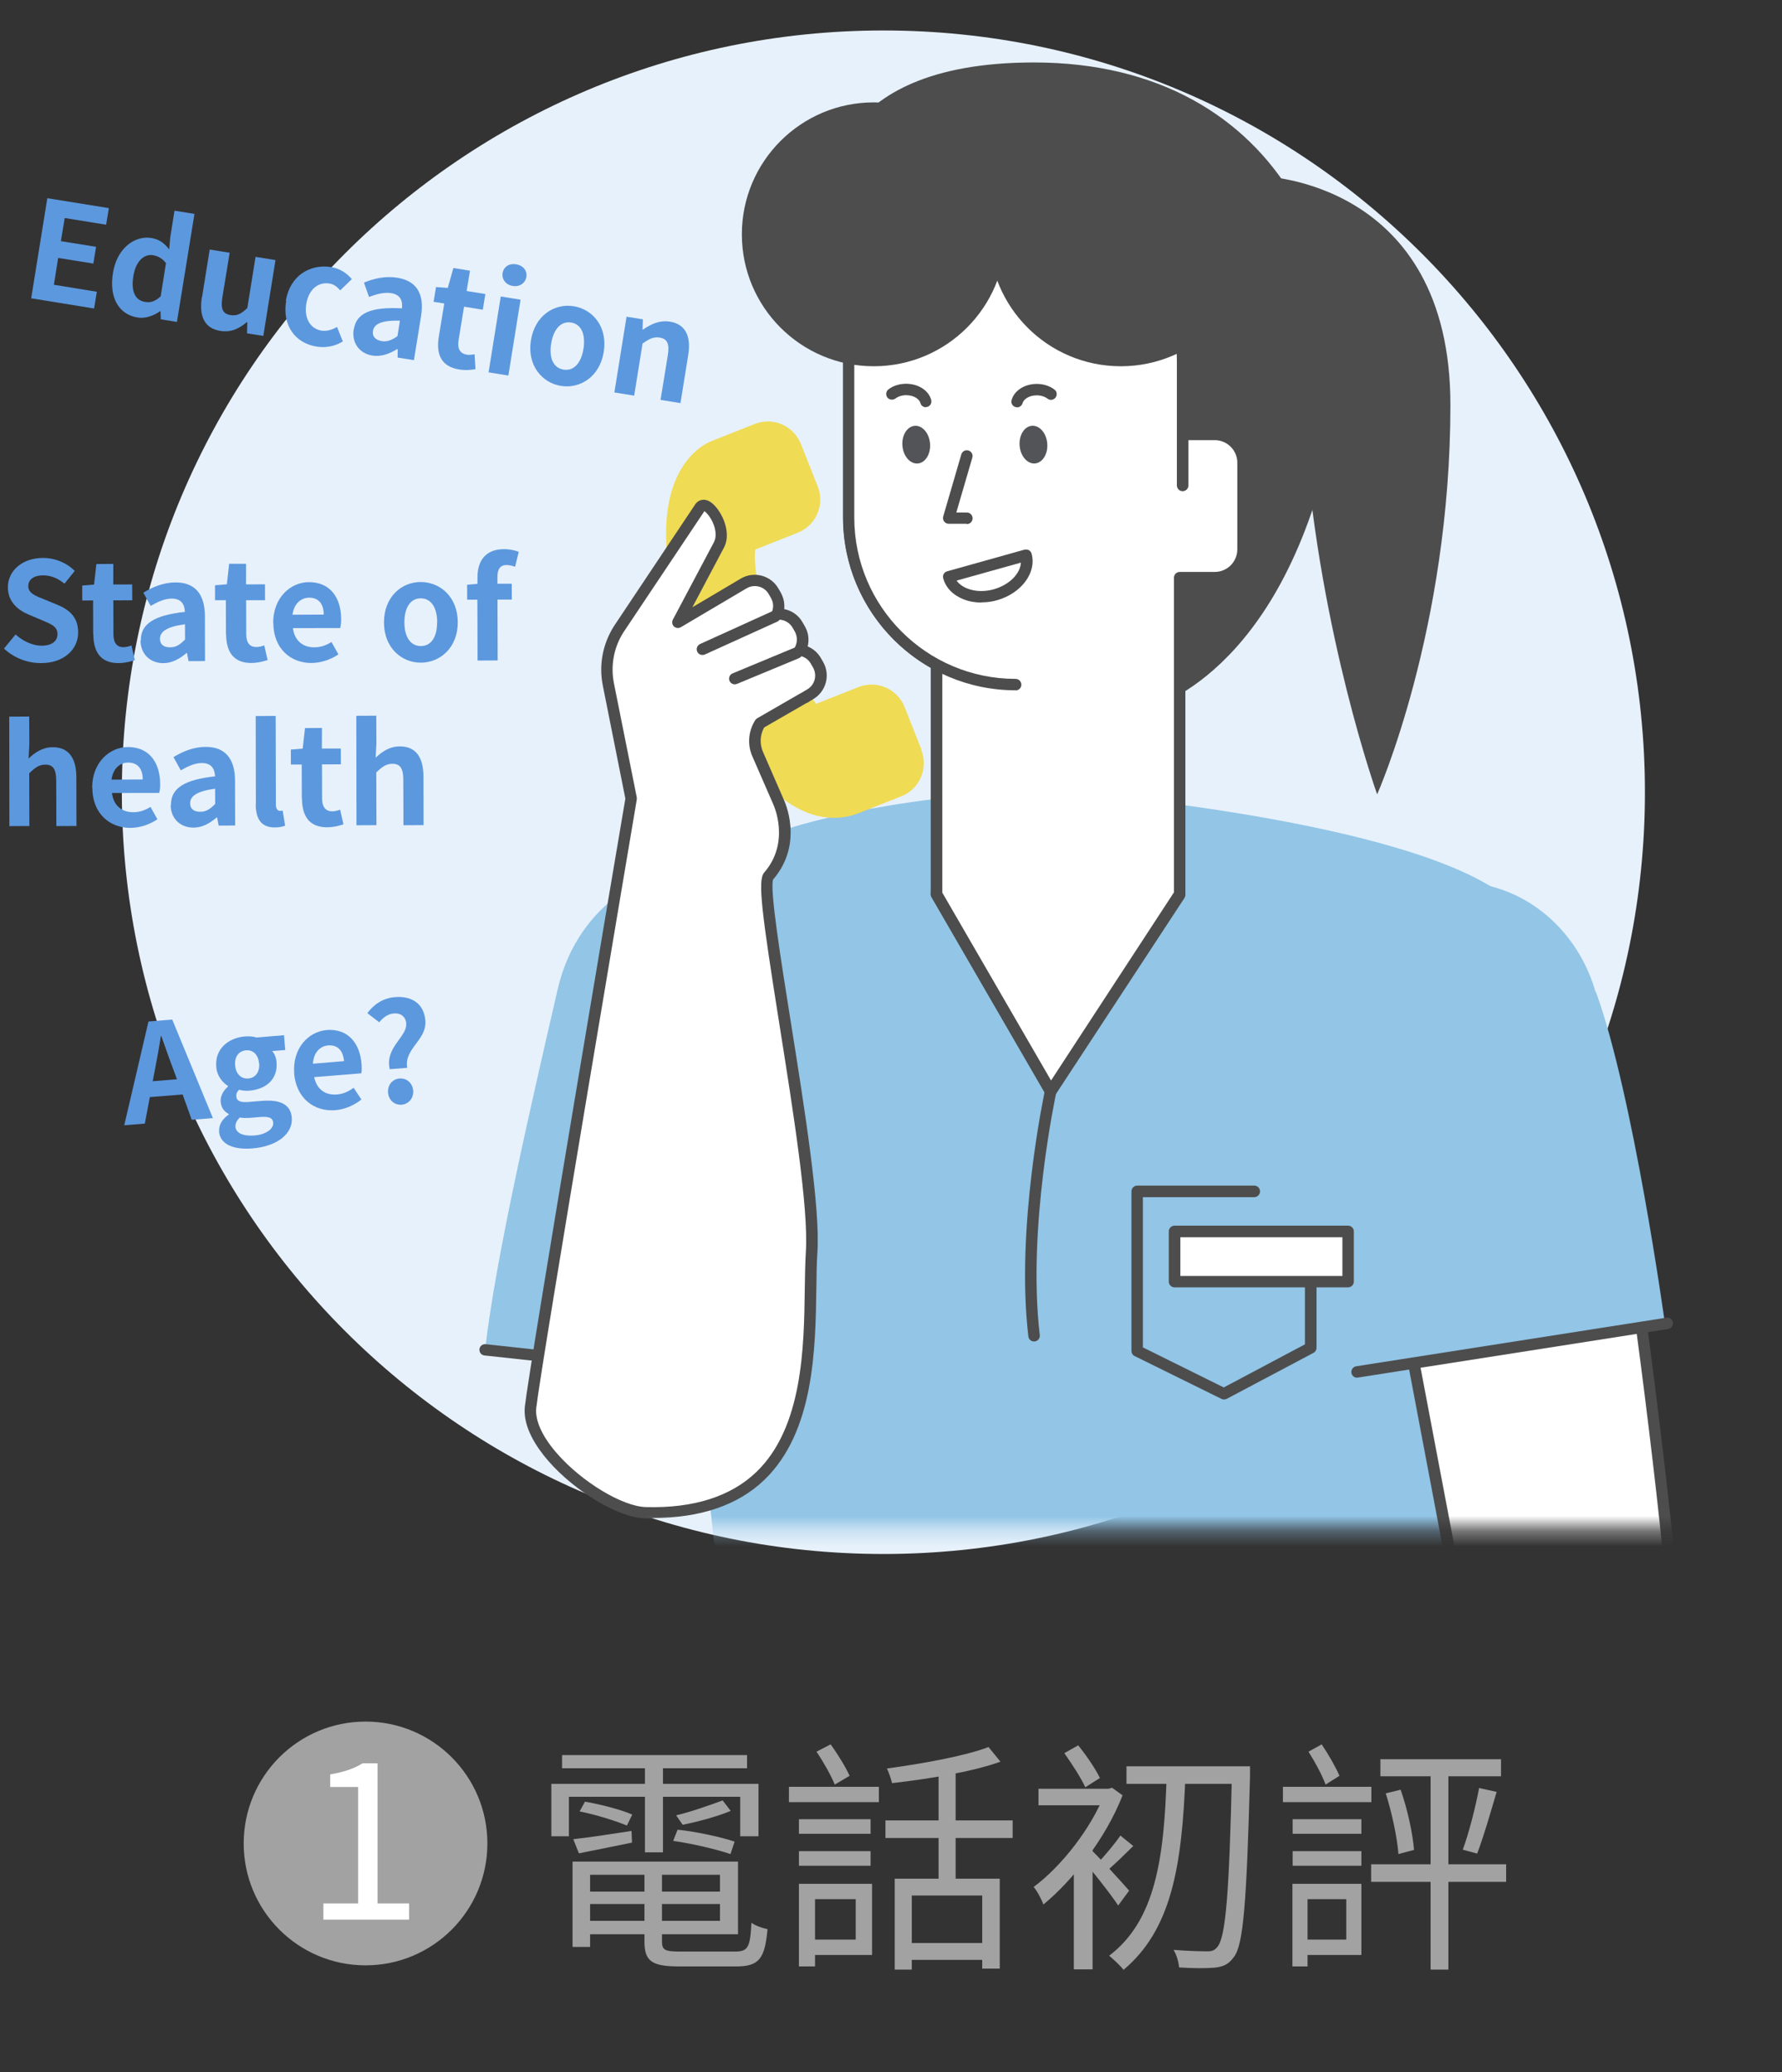 <svg width="117" height="136" viewBox="0 0 117 136" fill="none" xmlns="http://www.w3.org/2000/svg">
<rect x="0" y="0" width="117" height="136" fill="#333333" stroke="none"/>
<path d="M58 102C85.614 102 108 79.614 108 52C108 24.386 85.614 2 58 2C30.386 2 8 24.386 8 52C8 79.614 30.386 102 58 102Z" fill="#E7F1FB"/>
<mask id="mask0_2716_3177" style="mask-type:luminance" maskUnits="userSpaceOnUse" x="10" y="0" width="107" height="101">
<path d="M116.378 0H10.608V100.33H116.378V0Z" fill="white"/>
</mask>
<g mask="url(#mask0_2716_3177)">
<path d="M54.519 12.67C54.519 12.67 54.048 4.1 67.888 4.1C84.278 4.1 90.618 18.37 86.678 31.85C82.749 45.33 74.749 46.72 74.749 46.72L54.519 12.67Z" fill="#4D4D4D"/>
<path d="M82.849 11.569C82.849 11.569 95.229 11.819 95.229 26.579C95.229 41.339 90.419 52.139 90.419 52.139C90.419 52.139 86.699 41.779 85.679 28.819C84.649 15.859 82.859 11.569 82.859 11.569H82.849Z" fill="#4D4D4D"/>
<path d="M68.379 51.829C68.379 51.829 91.168 53.459 98.489 58.579C98.489 58.579 101.209 88.769 102.149 103.979H47.249C47.249 103.979 44.129 84.569 48.629 74.749C51.609 68.239 43.809 62.769 44.469 58.299C44.469 58.299 47.659 53.009 68.369 51.819L68.379 51.829Z" fill="#92C5E6"/>
<path d="M109.568 102.189C108.238 89.299 106.248 76.319 106.248 76.319L90.998 79.899L95.278 102.509" fill="white"/>
<path d="M95.288 102.88C95.108 102.88 94.958 102.76 94.918 102.57L90.638 79.96C90.598 79.76 90.728 79.57 90.918 79.53L106.168 75.95C106.268 75.93 106.378 75.95 106.468 76C106.558 76.06 106.618 76.15 106.628 76.25C106.648 76.38 108.638 89.39 109.948 102.14C109.968 102.35 109.818 102.53 109.618 102.55C109.408 102.57 109.228 102.42 109.208 102.22C108.028 90.75 106.298 79.06 105.948 76.77L91.448 80.17L95.668 102.42C95.708 102.62 95.568 102.82 95.368 102.86C95.348 102.86 95.318 102.86 95.298 102.86L95.288 102.88Z" fill="#4D4D4D"/>
<path d="M104.788 65.11H104.758C103.418 60.41 99.058 57.29 94.438 58.02C90.538 58.63 86.238 62.38 86.408 67.99C86.628 75.08 88.058 84.41 88.938 90.02L109.308 86.83C109.308 86.83 107.238 71.86 104.788 65.12V65.11Z" fill="#92C5E6"/>
<path d="M55.109 66.969H55.079C55.049 61.779 51.689 57.4 47.039 56.88C43.109 56.44 37.959 59.12 36.619 64.919C34.929 72.249 32.519 82.629 31.849 88.62L53.619 90.469C53.619 90.469 55.649 74.559 55.109 66.98V66.969Z" fill="#92C5E6"/>
<path d="M79.748 28.52H77.658V23.64C77.658 17.58 72.748 12.68 66.698 12.68C60.638 12.68 55.738 17.59 55.738 23.64V33.97C55.738 38.4 58.378 42.21 62.158 43.94L61.488 58.69L68.988 71.64L77.458 58.73V37.93H79.758C80.788 37.93 81.618 37.1 81.618 36.07V30.38C81.618 29.35 80.788 28.52 79.758 28.52H79.748Z" fill="white"/>
<path d="M68.978 72.02H68.968C68.838 72.02 68.718 71.95 68.658 71.83L61.158 58.88C61.118 58.82 61.108 58.75 61.108 58.68L61.768 44.18C57.868 42.29 55.358 38.31 55.358 33.97V23.64C55.358 17.39 60.448 12.3 66.698 12.3C72.948 12.3 78.038 17.39 78.038 23.64V28.15H79.758C80.988 28.15 81.988 29.15 81.988 30.38V36.07C81.988 37.3 80.988 38.3 79.758 38.3H77.828V58.73C77.828 58.8 77.808 58.87 77.768 58.94L69.298 71.85C69.228 71.96 69.108 72.02 68.988 72.02H68.978ZM61.858 58.6L68.998 70.93L77.068 58.62V37.93C77.068 37.72 77.238 37.55 77.448 37.55H79.748C80.568 37.55 81.228 36.88 81.228 36.07V30.38C81.228 29.56 80.558 28.9 79.748 28.9H77.658C77.448 28.9 77.278 28.73 77.278 28.52V23.64C77.278 17.8 72.528 13.05 66.688 13.05C60.848 13.05 56.098 17.8 56.098 23.64V33.97C56.098 38.1 58.538 41.88 62.298 43.6C62.438 43.66 62.528 43.81 62.518 43.96L61.858 58.6Z" fill="#4D4D4D"/>
<path d="M61.478 43.62V58.69L68.978 71.639L77.448 58.69V37.929H79.749C80.778 37.929 81.609 37.099 81.609 36.069V30.38C81.609 29.349 80.778 28.52 79.749 28.52H77.719" fill="white"/>
<path d="M68.978 72.02H68.968C68.838 72.02 68.718 71.95 68.658 71.83L61.158 58.88C61.128 58.82 61.108 58.76 61.108 58.69V43.62C61.108 43.41 61.278 43.24 61.488 43.24C61.698 43.24 61.868 43.41 61.868 43.62V58.59L69.008 70.92L77.078 58.57V37.92C77.078 37.71 77.248 37.54 77.458 37.54H79.758C80.578 37.54 81.238 36.87 81.238 36.06V30.37C81.238 29.55 80.568 28.89 79.758 28.89H77.728C77.518 28.89 77.348 28.72 77.348 28.51C77.348 28.3 77.518 28.13 77.728 28.13H79.758C80.988 28.13 81.988 29.13 81.988 30.36V36.05C81.988 37.28 80.988 38.28 79.758 38.28H77.828V58.67C77.828 58.74 77.808 58.81 77.768 58.88L69.298 71.83C69.228 71.94 69.108 72 68.988 72L68.978 72.02Z" fill="#4D4D4D"/>
<path d="M66.689 44.94C60.629 44.94 55.728 40.029 55.728 33.98V23.649C55.728 17.59 60.639 12.69 66.689 12.69C72.749 12.69 77.648 17.599 77.648 23.649V31.869" fill="white"/>
<path d="M66.689 45.31C60.439 45.31 55.349 40.22 55.349 33.97V23.64C55.349 17.39 60.439 12.3 66.689 12.3C72.939 12.3 78.029 17.39 78.029 23.64V31.86C78.029 32.07 77.859 32.24 77.649 32.24C77.439 32.24 77.269 32.07 77.269 31.86V23.64C77.269 17.8 72.519 13.05 66.679 13.05C60.839 13.05 56.089 17.8 56.089 23.64V33.97C56.089 39.81 60.839 44.56 66.679 44.56C66.889 44.56 67.059 44.73 67.059 44.94C67.059 45.15 66.889 45.32 66.679 45.32L66.689 45.31Z" fill="#4D4D4D"/>
<path d="M57.368 24.04C62.151 24.04 66.028 20.163 66.028 15.38C66.028 10.597 62.151 6.72 57.368 6.72C52.585 6.72 48.708 10.597 48.708 15.38C48.708 20.163 52.585 24.04 57.368 24.04Z" fill="#4D4D4D"/>
<path d="M73.589 24.04C78.371 24.04 82.249 20.163 82.249 15.38C82.249 10.597 78.371 6.72 73.589 6.72C68.806 6.72 64.929 10.597 64.929 15.38C64.929 20.163 68.806 24.04 73.589 24.04Z" fill="#4D4D4D"/>
<path d="M60.257 30.422C60.758 30.381 61.119 29.795 61.064 29.112C61.008 28.43 60.557 27.909 60.056 27.95C59.556 27.991 59.194 28.577 59.25 29.259C59.305 29.942 59.756 30.462 60.257 30.422Z" fill="#525457"/>
<path d="M67.952 30.42C68.453 30.379 68.814 29.793 68.759 29.11C68.704 28.428 68.253 27.907 67.752 27.948C67.251 27.988 66.89 28.575 66.945 29.257C67 29.94 67.451 30.46 67.952 30.42Z" fill="#525457"/>
<path d="M64.419 39.549C64.009 39.549 63.619 39.479 63.269 39.339C62.579 39.069 62.099 38.589 61.929 37.959C61.869 37.759 61.989 37.549 62.189 37.499L67.259 36.079C67.359 36.059 67.459 36.069 67.549 36.109C67.639 36.159 67.699 36.239 67.729 36.339C68.079 37.579 67.059 38.949 65.459 39.399C65.119 39.499 64.769 39.539 64.429 39.539L64.419 39.549ZM62.809 38.109C62.969 38.339 63.219 38.519 63.539 38.639C64.039 38.829 64.649 38.849 65.249 38.679C66.269 38.389 66.989 37.659 67.029 36.929L62.809 38.109Z" fill="#4D4D4D"/>
<path d="M66.779 26.729C66.779 26.729 66.709 26.729 66.679 26.719C66.479 26.669 66.359 26.459 66.419 26.259C66.589 25.639 67.269 25.199 68.069 25.199C68.509 25.199 68.919 25.329 69.229 25.569C69.399 25.689 69.429 25.929 69.299 26.099C69.179 26.259 68.939 26.299 68.779 26.169C68.599 26.029 68.339 25.949 68.069 25.949C67.559 25.949 67.209 26.209 67.139 26.459C67.089 26.629 66.939 26.739 66.779 26.739V26.729Z" fill="#4D4D4D"/>
<path d="M60.789 26.73C60.619 26.73 60.469 26.619 60.429 26.45C60.359 26.2 60.009 25.939 59.499 25.939C59.229 25.939 58.969 26.02 58.789 26.16C58.619 26.279 58.389 26.25 58.259 26.09C58.139 25.919 58.169 25.689 58.329 25.559C58.639 25.32 59.059 25.189 59.489 25.189C60.289 25.189 60.969 25.619 61.139 26.25C61.189 26.45 61.079 26.66 60.879 26.709C60.849 26.709 60.809 26.72 60.779 26.72L60.789 26.73Z" fill="#4D4D4D"/>
<path d="M63.478 34.38H62.288C62.169 34.38 62.059 34.32 61.989 34.23C61.919 34.14 61.898 34.01 61.928 33.9L63.118 29.82C63.178 29.62 63.389 29.51 63.589 29.57C63.788 29.63 63.898 29.84 63.839 30.04L62.788 33.64H63.478C63.688 33.64 63.858 33.81 63.858 34.02C63.858 34.23 63.688 34.4 63.478 34.4V34.38Z" fill="#4D4D4D"/>
<path d="M67.889 88.05C67.699 88.05 67.539 87.91 67.519 87.72C66.669 80.57 68.589 71.65 68.609 71.56C68.649 71.36 68.859 71.23 69.059 71.27C69.259 71.31 69.389 71.51 69.349 71.72C69.329 71.81 67.429 80.61 68.269 87.63C68.289 87.84 68.149 88.02 67.939 88.05C67.919 88.05 67.909 88.05 67.899 88.05H67.889Z" fill="#4D4D4D"/>
<path d="M89.099 90.43C88.919 90.43 88.759 90.3 88.729 90.11C88.699 89.91 88.839 89.71 89.039 89.68L109.409 86.49C109.609 86.45 109.809 86.6 109.839 86.8C109.869 87 109.729 87.2 109.529 87.23L89.159 90.42C89.159 90.42 89.119 90.42 89.099 90.42V90.43Z" fill="#4D4D4D"/>
<path d="M52.349 91.189C52.349 91.189 52.319 91.189 52.309 91.189L31.808 88.969C31.599 88.949 31.459 88.759 31.479 88.559C31.498 88.349 31.689 88.209 31.889 88.229L52.389 90.449C52.599 90.469 52.739 90.659 52.718 90.859C52.699 91.049 52.538 91.189 52.349 91.189Z" fill="#4D4D4D"/>
<path d="M80.368 91.859C80.308 91.859 80.258 91.849 80.198 91.819L74.498 89.009C74.368 88.949 74.288 88.819 74.288 88.669V78.199C74.288 77.989 74.458 77.819 74.668 77.819H82.348C82.558 77.819 82.728 77.989 82.728 78.199C82.728 78.409 82.558 78.579 82.348 78.579H75.038V88.439L80.348 91.069L85.678 88.239V82.489C85.678 82.279 85.848 82.109 86.058 82.109C86.268 82.109 86.438 82.279 86.438 82.489V88.469C86.438 88.609 86.358 88.739 86.238 88.799L80.538 91.819C80.478 91.849 80.418 91.859 80.358 91.859H80.368Z" fill="#4D4D4D"/>
<path d="M88.508 80.84H77.118V84.13H88.508V80.84Z" fill="white"/>
<path d="M88.508 84.499H77.118C76.908 84.499 76.738 84.329 76.738 84.119V80.829C76.738 80.619 76.908 80.449 77.118 80.449H88.508C88.718 80.449 88.888 80.619 88.888 80.829V84.119C88.888 84.329 88.718 84.499 88.508 84.499ZM77.498 83.749H88.138V81.209H77.498V83.749Z" fill="#4D4D4D"/>
<path d="M60.498 49.2L59.398 46.42C58.918 45.21 57.558 44.62 56.358 45.1L53.578 46.2C48.988 39.75 49.588 36.07 49.588 36.07L52.368 34.97C53.578 34.5 54.168 33.13 53.688 31.93L52.588 29.15C52.108 27.94 50.748 27.35 49.548 27.83L46.768 28.93C44.888 29.67 41.618 33.18 45.678 43.5C49.738 53.82 54.098 54.27 56.388 53.37L59.168 52.27C60.378 51.8 60.968 50.43 60.488 49.23L60.498 49.2Z" fill="#EFDB54"/>
<path d="M50.449 57.52C52.398 55.27 51.099 52.62 51.099 52.62L49.739 49.5C49.438 48.82 49.519 48.07 49.889 47.48L52.728 45.84H52.748C52.839 45.79 52.919 45.74 52.989 45.69L53.178 45.58C53.858 45.19 54.099 44.31 53.699 43.63L53.548 43.37C53.319 42.98 52.938 42.74 52.519 42.68C52.748 42.26 52.758 41.73 52.508 41.29L52.358 41.03C52.078 40.54 51.538 40.28 51.008 40.33C51.169 39.94 51.158 39.48 50.928 39.08L50.779 38.82C50.389 38.14 49.508 37.9 48.828 38.3L44.489 40.86L47.188 35.77C47.809 34.61 46.379 32.64 45.959 33.3L40.618 41.29C39.938 42.37 39.688 43.66 39.938 44.91L41.438 52.4C41.438 52.4 35.148 89.52 34.828 92.36C34.519 95.19 39.819 99.22 42.379 99.28C54.569 99.57 52.919 87.6 53.269 82.18C53.618 76.75 49.639 58.44 50.438 57.52H50.449Z" fill="white"/>
<path d="M42.819 99.67C42.669 99.67 42.529 99.67 42.379 99.67C40.649 99.63 37.779 97.93 35.999 95.89C35.219 94.99 34.319 93.65 34.459 92.33C34.769 89.55 40.669 54.71 41.059 52.42L39.579 45C39.309 43.65 39.569 42.27 40.309 41.1L45.649 33.1C45.819 32.84 46.179 32.68 46.599 32.92C47.259 33.31 48.109 34.85 47.529 35.95L45.459 39.86L48.649 37.97C49.509 37.47 50.619 37.77 51.109 38.63L51.259 38.89C51.449 39.23 51.529 39.61 51.489 39.98C51.989 40.08 52.429 40.38 52.689 40.84L52.839 41.1C53.079 41.51 53.139 41.98 53.029 42.43C53.389 42.58 53.689 42.84 53.889 43.18L54.039 43.44C54.539 44.3 54.239 45.4 53.379 45.9L53.189 46.01C53.119 46.07 53.009 46.13 52.909 46.17L50.169 47.75C49.899 48.24 49.869 48.83 50.089 49.34L51.449 52.46C51.499 52.56 52.819 55.33 50.759 57.73C50.529 58.37 51.269 62.99 51.919 67.07C52.829 72.79 53.859 79.27 53.669 82.19C53.619 82.89 53.609 83.7 53.599 84.58C53.539 88.55 53.459 93.98 50.189 97.13C48.459 98.8 45.979 99.64 42.829 99.64L42.819 99.67ZM46.229 33.58L40.929 41.51C40.299 42.5 40.079 43.69 40.309 44.85L41.809 52.34C41.809 52.34 41.809 52.43 41.809 52.48C41.749 52.85 35.519 89.63 35.209 92.41C35.119 93.23 35.599 94.29 36.569 95.4C38.199 97.27 40.869 98.88 42.399 98.92C45.549 99.01 47.989 98.22 49.659 96.62C52.709 93.69 52.789 88.43 52.839 84.6C52.849 83.71 52.869 82.88 52.909 82.17C53.099 79.33 52.069 72.89 51.169 67.21C49.999 59.84 49.739 57.78 50.169 57.28C51.929 55.25 50.779 52.82 50.769 52.79L49.399 49.65C49.059 48.88 49.129 48 49.579 47.28C49.609 47.23 49.659 47.18 49.709 47.15L52.549 45.51C52.659 45.46 52.709 45.43 52.779 45.38L52.999 45.25C53.499 44.96 53.669 44.32 53.379 43.81L53.229 43.55C53.069 43.27 52.789 43.09 52.469 43.04C52.349 43.02 52.239 42.95 52.189 42.84C52.139 42.73 52.139 42.6 52.189 42.49C52.369 42.16 52.359 41.78 52.189 41.46L52.039 41.2C51.839 40.85 51.449 40.64 51.049 40.68C50.909 40.7 50.789 40.63 50.719 40.53C50.639 40.42 50.629 40.29 50.679 40.17C50.809 39.86 50.779 39.53 50.619 39.25L50.469 38.99C50.179 38.49 49.539 38.32 49.029 38.61L44.699 41.17C44.549 41.25 44.369 41.23 44.249 41.12C44.129 41 44.099 40.82 44.179 40.67L46.879 35.58C47.049 35.25 47.019 34.76 46.779 34.25C46.589 33.86 46.369 33.63 46.249 33.55L46.229 33.58Z" fill="#4D4D4D"/>
<path d="M46.118 42.99C45.978 42.99 45.838 42.91 45.778 42.77C45.688 42.58 45.778 42.36 45.968 42.27L50.728 40.11C50.918 40.03 51.138 40.11 51.228 40.3C51.318 40.49 51.228 40.71 51.038 40.8L46.278 42.96C46.228 42.98 46.178 42.99 46.118 42.99Z" fill="#4D4D4D"/>
<path d="M48.248 44.92C48.098 44.92 47.958 44.83 47.898 44.69C47.818 44.5 47.908 44.28 48.098 44.2L52.168 42.51C52.358 42.43 52.578 42.52 52.658 42.71C52.738 42.9 52.648 43.12 52.458 43.2L48.388 44.89C48.388 44.89 48.288 44.92 48.248 44.92Z" fill="#4D4D4D"/>
</g>
<path d="M11.988 71.84L9.838 72.01L9.508 73.75L8.158 73.86L9.748 67.05L11.308 66.92L13.978 73.39L12.588 73.5L11.988 71.83V71.84ZM11.618 70.84L11.358 70.13C11.098 69.46 10.858 68.71 10.598 68.01H10.558C10.448 68.75 10.308 69.52 10.168 70.23L10.028 70.97L11.608 70.84H11.618Z" fill="#5C98DE"/>
<path d="M14.388 74.259C14.358 73.839 14.588 73.459 15.018 73.159V73.119C14.738 72.969 14.518 72.729 14.488 72.309C14.458 71.929 14.688 71.559 14.968 71.319V71.279C14.608 71.059 14.238 70.609 14.198 70.019C14.098 68.839 15.008 68.119 16.078 68.029C16.358 68.009 16.628 68.029 16.838 68.099L18.648 67.949L18.728 68.919L17.868 68.989C18.018 69.149 18.138 69.419 18.158 69.729C18.248 70.859 17.438 71.509 16.358 71.589C16.158 71.609 15.928 71.589 15.698 71.529C15.568 71.659 15.498 71.779 15.518 71.979C15.538 72.249 15.748 72.379 16.338 72.329L17.188 72.259C18.398 72.159 19.088 72.489 19.158 73.369C19.238 74.379 18.248 75.239 16.578 75.379C15.398 75.479 14.448 75.149 14.378 74.259H14.388ZM17.008 69.799C16.958 69.209 16.598 68.899 16.148 68.939C15.698 68.979 15.388 69.339 15.438 69.929C15.488 70.519 15.858 70.829 16.308 70.789C16.748 70.749 17.058 70.399 17.018 69.799H17.008ZM17.938 73.699C17.908 73.339 17.608 73.279 17.068 73.319L16.458 73.369C16.158 73.389 15.938 73.389 15.748 73.349C15.538 73.549 15.448 73.749 15.458 73.959C15.488 74.379 15.978 74.589 16.718 74.529C17.468 74.469 17.968 74.089 17.938 73.699Z" fill="#5C98DE"/>
<path d="M19.318 70.449C19.188 68.819 20.248 67.709 21.448 67.609C22.828 67.499 23.628 68.449 23.738 69.839C23.758 70.079 23.748 70.329 23.728 70.449L20.628 70.699C20.798 71.519 21.378 71.899 22.118 71.839C22.528 71.809 22.878 71.649 23.218 71.399L23.728 72.169C23.258 72.549 22.638 72.819 22.018 72.869C20.618 72.979 19.448 72.089 19.308 70.439L19.318 70.449ZM22.588 69.659C22.528 68.979 22.188 68.569 21.548 68.619C21.018 68.659 20.588 69.079 20.548 69.819L22.598 69.649L22.588 69.659Z" fill="#5C98DE"/>
<path d="M26.678 67.19C26.638 66.74 26.318 66.48 25.858 66.52C25.468 66.55 25.168 66.78 24.898 67.1L24.118 66.5C24.538 65.93 25.148 65.51 25.928 65.45C27.008 65.36 27.838 65.85 27.928 67C28.028 68.28 26.508 68.83 26.738 70.09L25.588 70.18C25.258 68.75 26.738 68.06 26.668 67.19H26.678ZM25.478 71.72C25.438 71.23 25.758 70.83 26.228 70.79C26.708 70.75 27.088 71.1 27.128 71.58C27.168 72.06 26.848 72.47 26.368 72.51C25.898 72.55 25.518 72.2 25.478 71.72Z" fill="#5C98DE"/>
<path d="M3.108 13.01L7.148 13.66L6.968 14.75L4.248 14.31L3.998 15.83L6.308 16.2L6.128 17.3L3.818 16.93L3.538 18.69L6.358 19.15L6.178 20.25L2.048 19.58L3.108 13V13.01Z" fill="#5C98DE"/>
<path d="M7.418 17.91C7.678 16.28 8.858 15.45 9.928 15.62C10.488 15.71 10.798 15.98 11.108 16.37L11.178 15.58L11.458 13.83L12.768 14.04L11.618 21.13L10.558 20.96L10.538 20.43H10.508C10.088 20.72 9.538 20.93 9.028 20.84C7.798 20.64 7.148 19.53 7.418 17.91ZM10.548 19.46L10.898 17.27C10.638 16.94 10.348 16.8 10.038 16.75C9.478 16.66 8.918 17.12 8.758 18.11C8.588 19.14 8.878 19.72 9.538 19.82C9.888 19.88 10.198 19.78 10.548 19.45V19.46Z" fill="#5C98DE"/>
<path d="M13.268 19.49L13.768 16.38L15.079 16.59L14.598 19.53C14.479 20.3 14.639 20.6 15.129 20.68C15.539 20.75 15.829 20.61 16.238 20.22L16.779 16.86L18.088 17.07L17.288 22.05L16.218 21.88L16.238 21.15H16.198C15.688 21.58 15.159 21.83 14.469 21.72C13.399 21.55 13.059 20.73 13.258 19.48L13.268 19.49Z" fill="#5C98DE"/>
<path d="M18.768 19.74C19.038 18.08 20.378 17.31 21.738 17.53C22.349 17.63 22.788 17.95 23.099 18.32L22.338 19.06C22.119 18.81 21.909 18.65 21.628 18.61C20.869 18.49 20.259 19.02 20.108 19.96C19.959 20.89 20.378 21.58 21.099 21.7C21.459 21.76 21.819 21.64 22.128 21.46L22.509 22.41C21.968 22.75 21.338 22.84 20.788 22.75C19.409 22.53 18.518 21.4 18.788 19.75L18.768 19.74Z" fill="#5C98DE"/>
<path d="M23.228 21.62C23.398 20.55 24.348 20.13 26.388 20.24C26.448 19.75 26.298 19.34 25.678 19.24C25.218 19.17 24.738 19.3 24.228 19.49L23.898 18.55C24.548 18.28 25.298 18.1 26.088 18.23C27.348 18.43 27.878 19.29 27.648 20.73L27.178 23.64L26.108 23.47V22.92H26.068C25.568 23.22 25.028 23.43 24.458 23.34C23.568 23.2 23.088 22.47 23.218 21.63L23.228 21.62ZM26.098 22.05L26.258 21.05C25.028 21.01 24.558 21.28 24.488 21.72C24.428 22.11 24.678 22.32 25.058 22.39C25.428 22.45 25.738 22.32 26.098 22.06V22.05Z" fill="#5C98DE"/>
<path d="M28.808 22.12L29.168 19.92L28.468 19.81L28.628 18.84L29.398 18.9L29.768 17.59L30.858 17.77L30.638 19.1L31.868 19.3L31.698 20.33L30.468 20.13L30.108 22.33C30.018 22.9 30.208 23.2 30.648 23.28C30.808 23.31 31.008 23.28 31.158 23.25L31.218 24.23C30.938 24.28 30.578 24.32 30.138 24.25C28.958 24.06 28.628 23.24 28.808 22.12Z" fill="#5C98DE"/>
<path d="M32.878 19.46L34.178 19.67L33.378 24.65L32.078 24.44L32.878 19.46ZM32.998 17.93C33.068 17.5 33.438 17.27 33.898 17.35C34.338 17.42 34.628 17.76 34.558 18.18C34.488 18.59 34.118 18.84 33.668 18.77C33.218 18.7 32.938 18.34 32.998 17.93Z" fill="#5C98DE"/>
<path d="M34.858 22.34C35.128 20.68 36.428 19.9 37.668 20.1C38.918 20.3 39.908 21.45 39.638 23.11C39.368 24.75 38.068 25.53 36.828 25.33C35.588 25.13 34.598 23.98 34.858 22.34ZM38.308 22.9C38.458 21.96 38.178 21.28 37.498 21.17C36.828 21.06 36.338 21.61 36.188 22.55C36.038 23.48 36.318 24.15 36.998 24.26C37.678 24.37 38.158 23.83 38.308 22.89V22.9Z" fill="#5C98DE"/>
<path d="M41.138 20.789L42.208 20.959L42.188 21.629H42.228C42.728 21.279 43.298 21.009 43.968 21.109C45.048 21.279 45.388 22.109 45.178 23.359L44.678 26.459L43.368 26.249L43.848 23.309C43.968 22.549 43.798 22.239 43.318 22.159C42.908 22.089 42.618 22.249 42.188 22.549L41.638 25.969L40.338 25.759L41.138 20.779V20.789Z" fill="#5C98DE"/>
<path d="M0.262 42.569L1.023 41.645C1.502 42.084 2.136 42.377 2.716 42.382C3.407 42.382 3.775 42.086 3.774 41.616C3.773 41.115 3.366 40.973 2.775 40.718L1.877 40.337C1.204 40.055 0.521 39.525 0.519 38.554C0.512 37.463 1.466 36.621 2.817 36.623C3.588 36.619 4.362 36.926 4.906 37.473L4.232 38.313C3.806 37.961 3.368 37.77 2.817 37.764C2.237 37.769 1.857 38.025 1.856 38.466C1.857 38.946 2.335 39.116 2.905 39.341L3.782 39.704C4.597 40.039 5.129 40.546 5.131 41.507C5.138 42.598 4.227 43.528 2.686 43.525C1.795 43.523 0.899 43.181 0.252 42.559L0.262 42.569Z" fill="#5C98DE"/>
<path d="M6.118 41.645L6.111 39.413L5.4 39.414L5.398 38.433L6.176 38.37L6.328 37.022L7.439 37.014L7.437 38.365L8.678 38.361L8.683 39.402L7.442 39.406L7.448 41.638C7.454 42.218 7.685 42.488 8.135 42.479C8.295 42.472 8.493 42.423 8.631 42.367L8.853 43.329C8.587 43.42 8.23 43.516 7.79 43.525C6.589 43.527 6.136 42.776 6.127 41.635L6.118 41.645Z" fill="#5C98DE"/>
<path d="M9.247 42.031C9.241 40.95 10.117 40.382 12.139 40.164C12.118 39.665 11.902 39.294 11.281 39.29C10.81 39.291 10.359 39.501 9.89 39.771L9.412 38.901C10.007 38.535 10.725 38.233 11.515 38.229C12.796 38.224 13.45 38.986 13.453 40.448L13.46 43.39L12.379 43.397L12.276 42.861L12.246 42.862C11.802 43.242 11.304 43.523 10.724 43.529C9.823 43.527 9.225 42.893 9.228 42.042L9.247 42.031ZM12.149 41.995L12.145 40.975C10.92 41.138 10.505 41.476 10.504 41.926C10.501 42.327 10.789 42.495 11.169 42.488C11.55 42.492 11.822 42.31 12.138 41.986L12.149 41.995Z" fill="#5C98DE"/>
<path d="M14.835 41.628L14.829 39.396L14.118 39.397L14.116 38.416L14.894 38.352L15.046 37.004L16.157 37.006L16.155 38.358L17.396 38.354L17.401 39.395L16.16 39.398L16.167 41.63C16.172 42.211 16.403 42.471 16.854 42.471C17.014 42.464 17.212 42.416 17.349 42.36L17.571 43.321C17.305 43.413 16.949 43.508 16.509 43.517C15.307 43.519 14.855 42.768 14.845 41.627L14.835 41.628Z" fill="#5C98DE"/>
<path d="M17.936 40.874C17.935 39.232 19.072 38.212 20.283 38.21C21.674 38.21 22.389 39.22 22.399 40.621C22.4 40.861 22.37 41.112 22.335 41.224L19.233 41.228C19.338 42.054 19.888 42.491 20.628 42.489C21.039 42.491 21.404 42.365 21.764 42.14L22.22 42.951C21.724 43.292 21.083 43.51 20.453 43.518C19.051 43.518 17.948 42.545 17.946 40.883L17.936 40.874ZM21.256 40.35C21.257 39.669 20.948 39.232 20.297 39.23C19.767 39.233 19.303 39.614 19.204 40.349L21.256 40.34L21.256 40.35Z" fill="#5C98DE"/>
<path d="M25.211 40.859C25.208 39.177 26.367 38.196 27.628 38.202C28.89 38.207 30.053 39.168 30.055 40.849C30.057 42.511 28.898 43.492 27.637 43.496C26.376 43.501 25.213 42.53 25.211 40.859ZM28.704 40.848C28.703 39.897 28.316 39.273 27.625 39.273C26.934 39.273 26.551 39.9 26.552 40.851C26.553 41.792 26.94 42.406 27.63 42.406C28.321 42.406 28.705 41.789 28.694 40.848L28.704 40.848Z" fill="#5C98DE"/>
<path d="M33.801 37.194C33.628 37.132 33.437 37.09 33.266 37.087C32.866 37.085 32.656 37.324 32.66 37.884L32.659 38.315L33.599 38.314L33.605 39.355L32.664 39.355L32.676 43.349L31.355 43.356L31.343 39.363L30.672 39.362L30.67 38.381L31.348 38.321L31.35 37.911C31.345 36.86 31.83 36.048 33.101 36.044C33.491 36.047 33.835 36.132 34.059 36.222L33.821 37.193L33.801 37.194Z" fill="#5C98DE"/>
<path d="M0.606 47.039L1.917 47.032L1.926 48.843L1.876 49.786C2.28 49.409 2.775 49.047 3.456 49.047C4.547 49.04 5.02 49.801 5.015 51.072L5.021 54.215L3.7 54.222L3.691 51.239C3.688 50.469 3.475 50.188 2.975 50.189C2.564 50.187 2.303 50.389 1.918 50.755L1.928 54.218L0.617 54.225L0.606 47.039Z" fill="#5C98DE"/>
<path d="M6.052 51.697C6.051 50.056 7.188 49.035 8.399 49.033C9.79 49.033 10.505 50.043 10.515 51.444C10.526 51.684 10.487 51.936 10.451 52.047L7.349 52.051C7.454 52.878 8.004 53.314 8.744 53.312C9.155 53.315 9.52 53.189 9.88 52.963L10.336 53.774C9.84 54.116 9.199 54.334 8.569 54.341C7.168 54.341 6.064 53.368 6.063 51.707L6.052 51.697ZM9.373 51.173C9.373 50.492 9.064 50.055 8.413 50.053C7.883 50.056 7.419 50.437 7.321 51.172L9.372 51.163L9.373 51.173Z" fill="#5C98DE"/>
<path d="M11.226 52.825C11.219 51.744 12.095 51.176 14.118 50.958C14.096 50.459 13.88 50.087 13.259 50.084C12.789 50.085 12.338 50.294 11.869 50.565L11.391 49.695C11.986 49.329 12.703 49.027 13.494 49.023C14.775 49.018 15.429 49.79 15.431 51.242L15.439 54.184L14.358 54.191L14.255 53.655L14.225 53.656C13.781 54.035 13.283 54.327 12.702 54.322C11.801 54.321 11.203 53.687 11.206 52.836L11.226 52.825ZM14.127 52.789L14.123 51.769C12.899 51.932 12.483 52.27 12.483 52.72C12.48 53.121 12.767 53.289 13.148 53.282C13.528 53.286 13.8 53.104 14.117 52.78L14.127 52.789Z" fill="#5C98DE"/>
<path d="M16.799 52.774L16.789 46.999L18.1 46.992L18.113 52.827C18.116 53.127 18.26 53.221 18.38 53.226C18.43 53.224 18.47 53.222 18.559 53.208L18.722 54.192C18.575 54.258 18.347 54.308 18.037 54.312C17.116 54.312 16.789 53.705 16.789 52.774L16.799 52.774Z" fill="#5C98DE"/>
<path d="M19.816 52.413L19.809 50.181L19.099 50.182L19.096 49.201L19.874 49.137L20.026 47.789L21.137 47.781L21.135 49.133L22.376 49.129L22.381 50.17L21.14 50.173L21.147 52.405C21.152 52.986 21.384 53.256 21.834 53.256C21.994 53.249 22.192 53.201 22.33 53.145L22.552 54.106C22.285 54.198 21.929 54.293 21.489 54.302C20.288 54.304 19.835 53.553 19.826 52.412L19.816 52.413Z" fill="#5C98DE"/>
<path d="M23.394 46.983L24.705 46.977L24.714 48.788L24.664 49.731C25.069 49.353 25.563 48.991 26.244 48.992C27.335 48.985 27.808 49.745 27.803 51.016L27.809 54.159L26.488 54.166L26.479 51.184C26.476 50.413 26.263 50.132 25.763 50.134C25.352 50.131 25.091 50.333 24.706 50.7L24.716 54.163L23.405 54.169L23.394 46.983Z" fill="#5C98DE"/>
<path d="M38.184 124.16H47.768V124.976H38.184V124.16ZM38.216 122.192H48.456V126.96H38.216V126.08H47.272V123.056H38.216V122.192ZM42.312 122.624H43.464V127.44C43.464 128 43.656 128.096 44.68 128.096C45.16 128.096 47.624 128.096 48.248 128.096C49.112 128.096 49.256 127.824 49.336 126.208C49.608 126.4 50.056 126.56 50.392 126.624C50.216 128.56 49.848 129.072 48.328 129.072C47.912 129.072 45.016 129.072 44.616 129.072C42.824 129.072 42.312 128.752 42.312 127.44V122.624ZM37.592 122.192H38.744V127.792H37.592V122.192ZM36.904 115.2H49.048V116.064H36.904V115.2ZM42.344 115.424H43.528V121.584H42.344V115.424ZM36.2 117.088H49.8V120.528H48.6V117.936H37.352V120.528H36.2V117.088ZM37.64 120.72C38.664 120.608 40.04 120.4 41.464 120.176L41.496 120.944C40.264 121.2 39.048 121.44 38.008 121.648L37.64 120.72ZM38.056 118.896L38.408 118.256C39.432 118.432 40.792 118.784 41.512 119.104L41.16 119.824C40.44 119.52 39.096 119.104 38.056 118.896ZM47.448 118.176L47.976 118.864C47.064 119.248 45.752 119.584 44.824 119.776L44.392 119.152C45.32 118.944 46.664 118.464 47.448 118.176ZM44.2 120.832L44.488 120.096C45.72 120.224 47.336 120.576 48.232 120.88L47.96 121.696C47.08 121.392 45.448 121.008 44.2 120.832ZM64.904 114.672L65.688 115.632C63.816 116.304 60.968 116.768 58.568 117.04C58.504 116.768 58.36 116.336 58.232 116.08C60.584 115.76 63.352 115.264 64.904 114.672ZM58.136 119.488H66.488V120.64H58.136V119.488ZM58.744 123.312H65.64V129.216H64.488V124.416H59.864V129.28H58.744V123.312ZM59.32 127.536H65.08V128.64H59.32V127.536ZM61.624 115.984H62.744V123.952H61.624V115.984ZM52.456 119.408H57.16V120.368H52.456V119.408ZM52.456 121.504H57.16V122.464H52.456V121.504ZM51.8 117.28H57.704V118.288H51.8V117.28ZM52.984 123.648H57.256V128.32H52.984V127.312H56.184V124.656H52.984V123.648ZM52.456 123.648H53.512V129.072H52.456V123.648ZM53.608 114.976L54.536 114.496C55.016 115.152 55.528 116 55.784 116.56L54.808 117.136C54.568 116.544 54.056 115.632 53.608 114.976ZM73.96 115.936H81.576V117.088H73.96V115.936ZM80.888 115.936H82.072C82.072 115.936 82.072 116.432 82.072 116.592C81.848 124.864 81.64 127.648 81.016 128.448C80.664 128.944 80.312 129.088 79.752 129.152C79.208 129.2 78.312 129.2 77.416 129.136C77.384 128.8 77.256 128.304 77.048 127.984C78.024 128.064 78.904 128.08 79.288 128.08C79.576 128.08 79.752 128.016 79.928 127.792C80.472 127.168 80.712 124.272 80.888 116.24V115.936ZM76.6 116.48L77.832 116.512C77.608 122.576 76.888 126.672 73.768 129.296C73.608 129.072 73.096 128.592 72.824 128.368C75.832 126.08 76.44 122.08 76.6 116.48ZM70.504 122.064L71.736 120.624V129.264H70.504V122.064ZM73.56 120.48L74.408 121.168C73.8 121.76 73.144 122.416 72.632 122.832L72.04 122.32C72.52 121.824 73.208 121.008 73.56 120.48ZM68.184 117.408H72.904V118.496H68.184V117.408ZM71.496 121.28C72.008 121.728 73.736 123.632 74.136 124.096L73.416 125.072C72.904 124.288 71.48 122.496 70.888 121.856L71.496 121.28ZM72.552 117.408H72.792L73.016 117.344L73.704 117.84C72.616 120.64 70.44 123.424 68.504 125.008C68.392 124.672 68.072 124.08 67.864 123.856C69.704 122.496 71.672 119.968 72.552 117.68V117.408ZM69.88 115.072L70.792 114.56C71.336 115.232 71.944 116.128 72.216 116.704L71.256 117.312C70.984 116.704 70.376 115.776 69.88 115.072ZM97.112 117.36L98.264 117.616C97.864 118.976 97.384 120.64 96.984 121.664L96.04 121.408C96.44 120.336 96.888 118.576 97.112 117.36ZM90.984 117.712L91.96 117.472C92.408 118.736 92.76 120.368 92.84 121.424L91.816 121.696C91.736 120.608 91.384 118.976 90.984 117.712ZM90.632 115.472H98.552V116.592H90.632V115.472ZM90.024 122.368H98.888V123.52H90.024V122.368ZM93.928 115.856H95.096V129.28H93.928V115.856ZM84.872 119.408H89.384V120.368H84.872V119.408ZM84.872 121.504H89.384V122.464H84.872V121.504ZM84.232 117.28H90.04V118.288H84.232V117.28ZM85.336 123.648H89.384V128.32H85.336V127.312H88.392V124.656H85.336V123.648ZM84.856 123.648H85.848V129.072H84.856V123.648ZM85.912 114.976L86.776 114.496C87.224 115.152 87.704 116 87.944 116.56L87.032 117.136C86.824 116.544 86.328 115.632 85.912 114.976Z" fill="#A2A2A2"/>
<circle cx="24" cy="121" r="8" fill="#A2A2A2"/>
<path d="M21.232 126V124.936H23.514V117.292H21.68V116.466C22.604 116.312 23.262 116.074 23.808 115.738H24.788V124.936H26.86V126H21.232Z" fill="white"/>
</svg>
